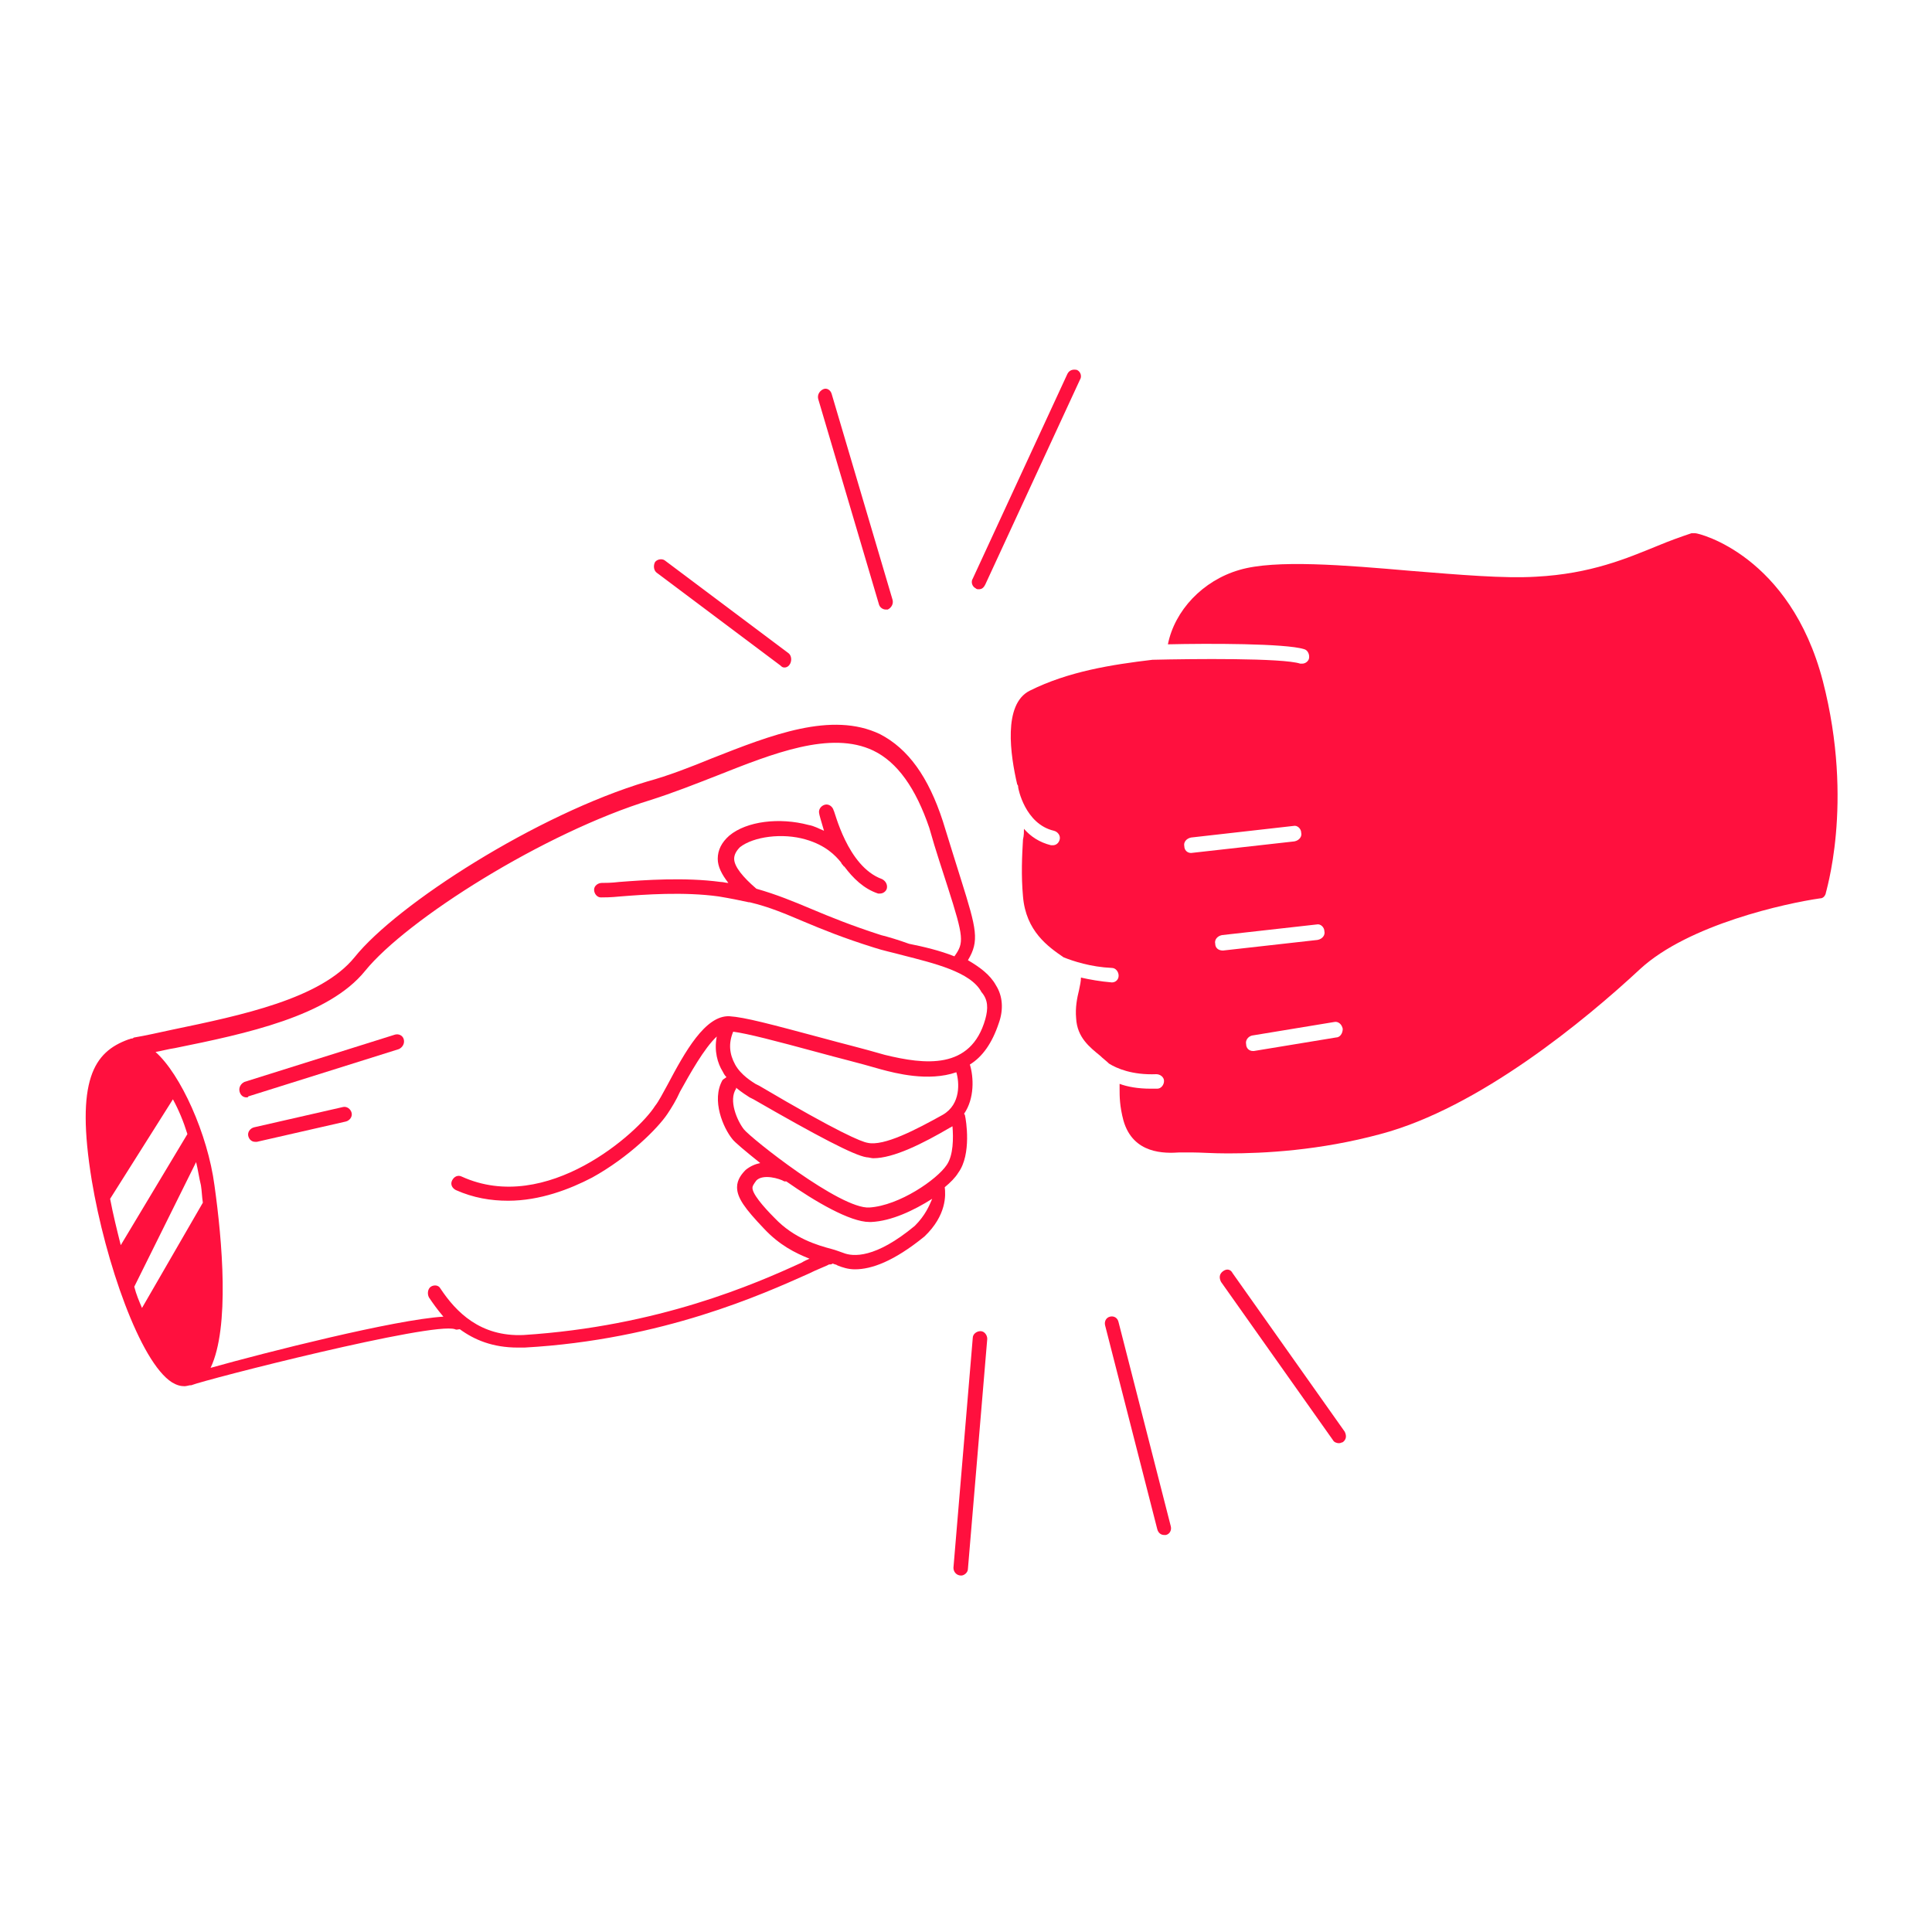 <svg enable-background="new 0 0 200 200" viewBox="0 0 200 200" xmlns="http://www.w3.org/2000/svg"><g fill="#ff103e"><path d="m99.5 163.1c-.5 0-.8-.4-.8-.8l2-23.8c0-.4.4-.7.8-.7s.7.4.7.8l-2 23.8c0 .4-.4.7-.7.7z"/><path d="m120.5 158.9c-.3 0-.6-.2-.7-.6l-5.4-21.1c-.1-.4.1-.8.5-.9s.8.1.9.6l5.4 21.1c.1.4-.1.8-.5.9 0 0-.1 0-.2 0z"/><path d="m138.6 149.4c-.2 0-.5-.1-.6-.3l-11.6-16.4c-.2-.4-.2-.8.2-1.1s.8-.2 1 .2l11.6 16.4c.2.4.2.8-.2 1.1-.1 0-.2.1-.4.1z"/><path d="m81.2 69.1c-.2 0-.3-.1-.4-.2l-12.8-9.6c-.3-.2-.4-.7-.2-1.1.2-.3.7-.4 1-.2l12.8 9.6c.3.2.4.7.2 1.1-.1.2-.3.4-.6.4z"/><path d="m91.7 63.1c-.3 0-.6-.2-.7-.5l-6.3-21.3c-.1-.4.1-.8.5-1s.8.1.9.5l6.3 21.3c.1.4-.1.8-.5 1-.1 0-.1 0-.2 0z"/><path d="m101.3 61c-.1 0-.2 0-.3-.1-.4-.2-.5-.7-.3-1l9.8-21.2c.2-.4.6-.5 1-.4.4.2.5.7.3 1l-9.8 21.2c-.2.4-.4.5-.7.5z"/><path d="m188.7 70.5c-3.4-13-12.8-15.3-13.2-15.3-.1 0-.3 0-.4 0-1.2.4-2.3.8-3.5 1.3-3.2 1.3-6.9 2.9-12.6 3.2-3.3.2-7.9-.2-12.9-.6-6.9-.6-14.1-1.2-17.8-.1-3.8 1.1-6.7 4.2-7.4 7.7 4.1-.1 12.2-.1 14.1.5.4.1.6.6.5 1-.1.3-.4.5-.7.5-.1 0-.1 0-.2 0-1.8-.6-11.2-.5-15.3-.4-4.2.5-8.7 1.2-12.7 3.2-2.8 1.4-2 6.7-1.3 9.7.1.1.1.2.1.3s.7 3.8 3.7 4.5c.4.1.7.5.6.9s-.4.6-.7.6c-.1 0-.1 0-.2 0-1.2-.3-2.1-.9-2.8-1.7 0 .3 0 .7-.1 1.1-.1 1.7-.2 3.7 0 5.9.3 3.6 2.6 5.2 4.2 6.3 1 .4 2.8 1 5 1.1.4 0 .7.4.7.8s-.3.7-.7.7c-1.2-.1-2.3-.3-3.2-.5 0 .4-.1.8-.2 1.3-.2.8-.4 1.8-.3 2.9.1 2 1.4 3 2.5 3.9.3.3.6.5.9.8.8.5 2.4 1.2 4.9 1.1.4 0 .8.3.8.7s-.3.8-.7.8c-.2 0-.5 0-.7 0-1.3 0-2.4-.2-3.2-.5v.5c0 .8 0 1.8.4 3.3 1 3.5 4.3 3.4 5.8 3.3h.1 1.2c.9 0 2.1.1 3.7.1 3.8 0 9.5-.3 15.8-2 10.2-2.7 21.2-11.8 26.9-17.1 5-4.6 15.1-6.8 18.6-7.3.3 0 .5-.2.6-.5-.1.1 3-9.2-.3-22zm-65.4 17.8c-.4 0-.7-.3-.7-.7-.1-.4.2-.8.7-.9l10.6-1.2c.4-.1.8.3.8.7.1.4-.2.8-.7.9l-10.7 1.2c.1 0 .1 0 0 0zm3.3 10.1c-.5 0-.8-.3-.8-.7-.1-.4.2-.8.7-.9l9.8-1.1c.4-.1.8.3.8.7.1.4-.2.8-.7.9zm11.7 9-8.5 1.4h-.1c-.4 0-.7-.3-.7-.7-.1-.4.2-.8.6-.9l8.5-1.4c.4-.1.8.2.9.7 0 .5-.3.9-.7.9z"/><path d="m25.5 113.6c-.3 0-.6-.2-.7-.6s.1-.8.5-1l15.6-4.9c.4-.1.8.1.9.5s-.1.8-.5 1l-15.6 4.9c0 .1-.1.1-.2.1z"/><path d="m26.4 118.2c-.3 0-.6-.2-.7-.6s.2-.8.6-.9l9.2-2.1c.4-.1.8.2.9.6s-.2.8-.6.9l-9.2 2.1c-.1 0-.2 0-.2 0z"/><path d="m103.1 102c-.6-1.1-1.7-1.9-2.9-2.6 1.2-2 .9-3.2-.7-8.3-.5-1.6-1.1-3.5-1.9-6.1-1.5-4.6-3.6-7.5-6.5-9-5-2.4-11.3.1-17.4 2.5-2.2.9-4.5 1.8-6.7 2.4-11.4 3.4-25.9 12.7-30.3 18.2-3.5 4.3-11.7 6-18.9 7.5-1.4.3-2.7.6-3.9.8-.1 0-.1.1-.2.1-.2 0-.3.1-.4.1-3.6 1.3-5.5 4.2-3.8 14.6 1.4 8.4 5 18.8 8.3 20.9.5.3.9.4 1.3.4.2 0 .5-.1.6-.1h.1c1.5-.6 25-6.6 27.3-5.8.2.1.3 0 .5 0 1.5 1.1 3.4 1.9 6 1.9h.7c14.3-.8 24.8-5.6 29.3-7.6 1-.5 2.1-.9 2.2-1 .1 0 .3 0 .4-.1.2.1.4.1.5.2.5.2 1.1.4 1.8.4 1.7 0 4-.8 7.2-3.4 2.3-2.2 2.2-4.3 2.1-5.1.6-.5 1.1-1 1.4-1.5 1.4-1.9.8-5.5.7-5.9 0-.1-.1-.2-.1-.2 1.1-1.6 1-3.8.6-5.1 1.3-.8 2.3-2.2 3-4.3.5-1.4.4-2.8-.3-3.9zm-91.7 22.1 6.5-10.3c.6 1.1 1.1 2.3 1.5 3.6l-6.9 11.5c-.4-1.6-.8-3.2-1.1-4.8zm3.3 11.3c-.3-.7-.6-1.4-.8-2.2l6.4-12.9c.2.8.3 1.6.5 2.4.1.6.1 1.2.2 1.8zm80-8.5c-4.1 3.4-6.4 3.2-7.4 2.8-.3-.1-.8-.3-1.2-.4-1.5-.4-3.9-1.1-5.9-3.2-1.2-1.2-2.4-2.6-2.3-3.2 0-.1.1-.3.4-.7.7-.7 2.4-.2 2.9.1h.2c3 2.1 6.6 4.2 8.6 4.2h.2c2.1-.1 4.4-1.2 6.3-2.4-.3.7-.7 1.7-1.8 2.8zm3.3-6.3c-1 1.5-4.9 4.2-8 4.4-3 .2-12.3-7.2-13-8.1s-1.6-3-.8-4.2v-.1c.6.5 1.1.8 1.4 1l.4.2c6.6 3.8 10.4 5.8 11.7 6 .2 0 .5.1.7.1 2.1 0 5.1-1.5 8-3.2.1 0 .1-.1.2-.1.1 1.2.1 3-.6 4zm-.4-5.2c-2.7 1.5-6.1 3.3-7.8 2.9-.6-.1-2.9-1-11.2-5.9l-.4-.2c-.3-.2-1.5-.9-2.1-2s-.7-2.2-.2-3.4c1.5.2 4.2.9 9 2.2 1.8.5 3.9 1 6.3 1.7 1.5.4 4.9 1.3 7.8.3.3 1 .5 3.3-1.4 4.4zm4.4-9.9c-1.5 5.3-6.3 4.7-10.4 3.7-2.4-.7-4.5-1.2-6.3-1.7-5.6-1.5-8.2-2.2-9.8-2.3s0 0 0 0c-2.5-.1-4.6 3.7-6.4 7.1-.5.9-.9 1.7-1.3 2.2-1.7 2.7-11.2 11.3-20 7.3-.4-.2-.8 0-1 .4s0 .8.4 1c1.8.8 3.6 1.1 5.4 1.1 3.3 0 6.4-1.2 8.7-2.4 3.8-2.1 6.8-5.1 7.8-6.6.4-.6.9-1.4 1.3-2.3 1-1.8 2.5-4.5 3.8-5.7-.3 1.5.1 2.8.6 3.6.1.2.2.4.4.6-.1.1-.3.2-.4.3-1.2 2.1.1 5 1 6.1.2.3 1.4 1.3 2.9 2.5-.5.1-1 .3-1.5.7-.4.4-.9 1-.9 1.8 0 1.1.8 2.2 2.8 4.3 1.6 1.7 3.2 2.5 4.7 3.1-.2.1-.5.2-.8.4-4.8 2.2-14.8 6.6-28.8 7.5-4.5.2-7-2.4-8.6-4.8-.2-.4-.7-.4-1-.2s-.4.7-.2 1.1c.4.6.9 1.3 1.5 2-5 .3-18.4 3.7-24.1 5.3 2-4.2 1.2-13.2.4-18.9-.7-5.3-3.5-11.5-6.1-13.8.6-.1 1.3-.3 2-.4 7.4-1.5 15.9-3.3 19.7-8 4.3-5.3 18.5-14.3 29.6-17.7 2.2-.7 4.5-1.6 6.8-2.5 5.8-2.3 11.8-4.7 16.2-2.6 2.5 1.2 4.4 3.9 5.8 8 .7 2.5 1.4 4.5 1.9 6.1 1.7 5.3 1.7 5.8.7 7.2-1.5-.6-3.2-1-4.7-1.3-1.1-.4-2.1-.7-2.9-.9-3.1-1-5.3-1.9-7.2-2.7s-3.6-1.5-5.7-2.1c-1.4-1.2-2.3-2.3-2.3-3.1 0-.4.2-.8.6-1.2 1.4-1.1 4.4-1.5 6.8-.8 2.1.6 3.1 1.7 3.6 2.3.1.1.1.2.2.3 0 0 .1.1.1.1 0 .1.1.1.1.1.9 1.2 2 2.3 3.5 2.8h.2c.3 0 .6-.2.7-.5.1-.4-.1-.8-.5-1-3.6-1.3-4.9-7.1-5-7.1-.1-.4-.5-.7-.9-.6s-.7.5-.6.9c0 .1.2.8.5 1.8-.5-.2-1-.5-1.6-.6-3-.8-6.4-.4-8.2 1.1-.8.7-1.2 1.5-1.2 2.4 0 .8.4 1.6 1.1 2.5-.3 0-.5-.1-.8-.1-3.7-.5-7.9-.2-10.5 0-.8.1-1.5.1-1.8.1-.4 0-.8.3-.8.7s.3.8.7.8 1 0 2-.1c2.5-.2 6.6-.5 10.2 0 1.2.2 2.2.4 3.1.6h.1c2.1.5 3.7 1.2 5.6 2s4.1 1.7 7.3 2.7c.9.3 1.9.5 3 .8 3.1.8 7 1.7 8.1 3.8.7.8.7 1.7.4 2.8z"/></g></svg>